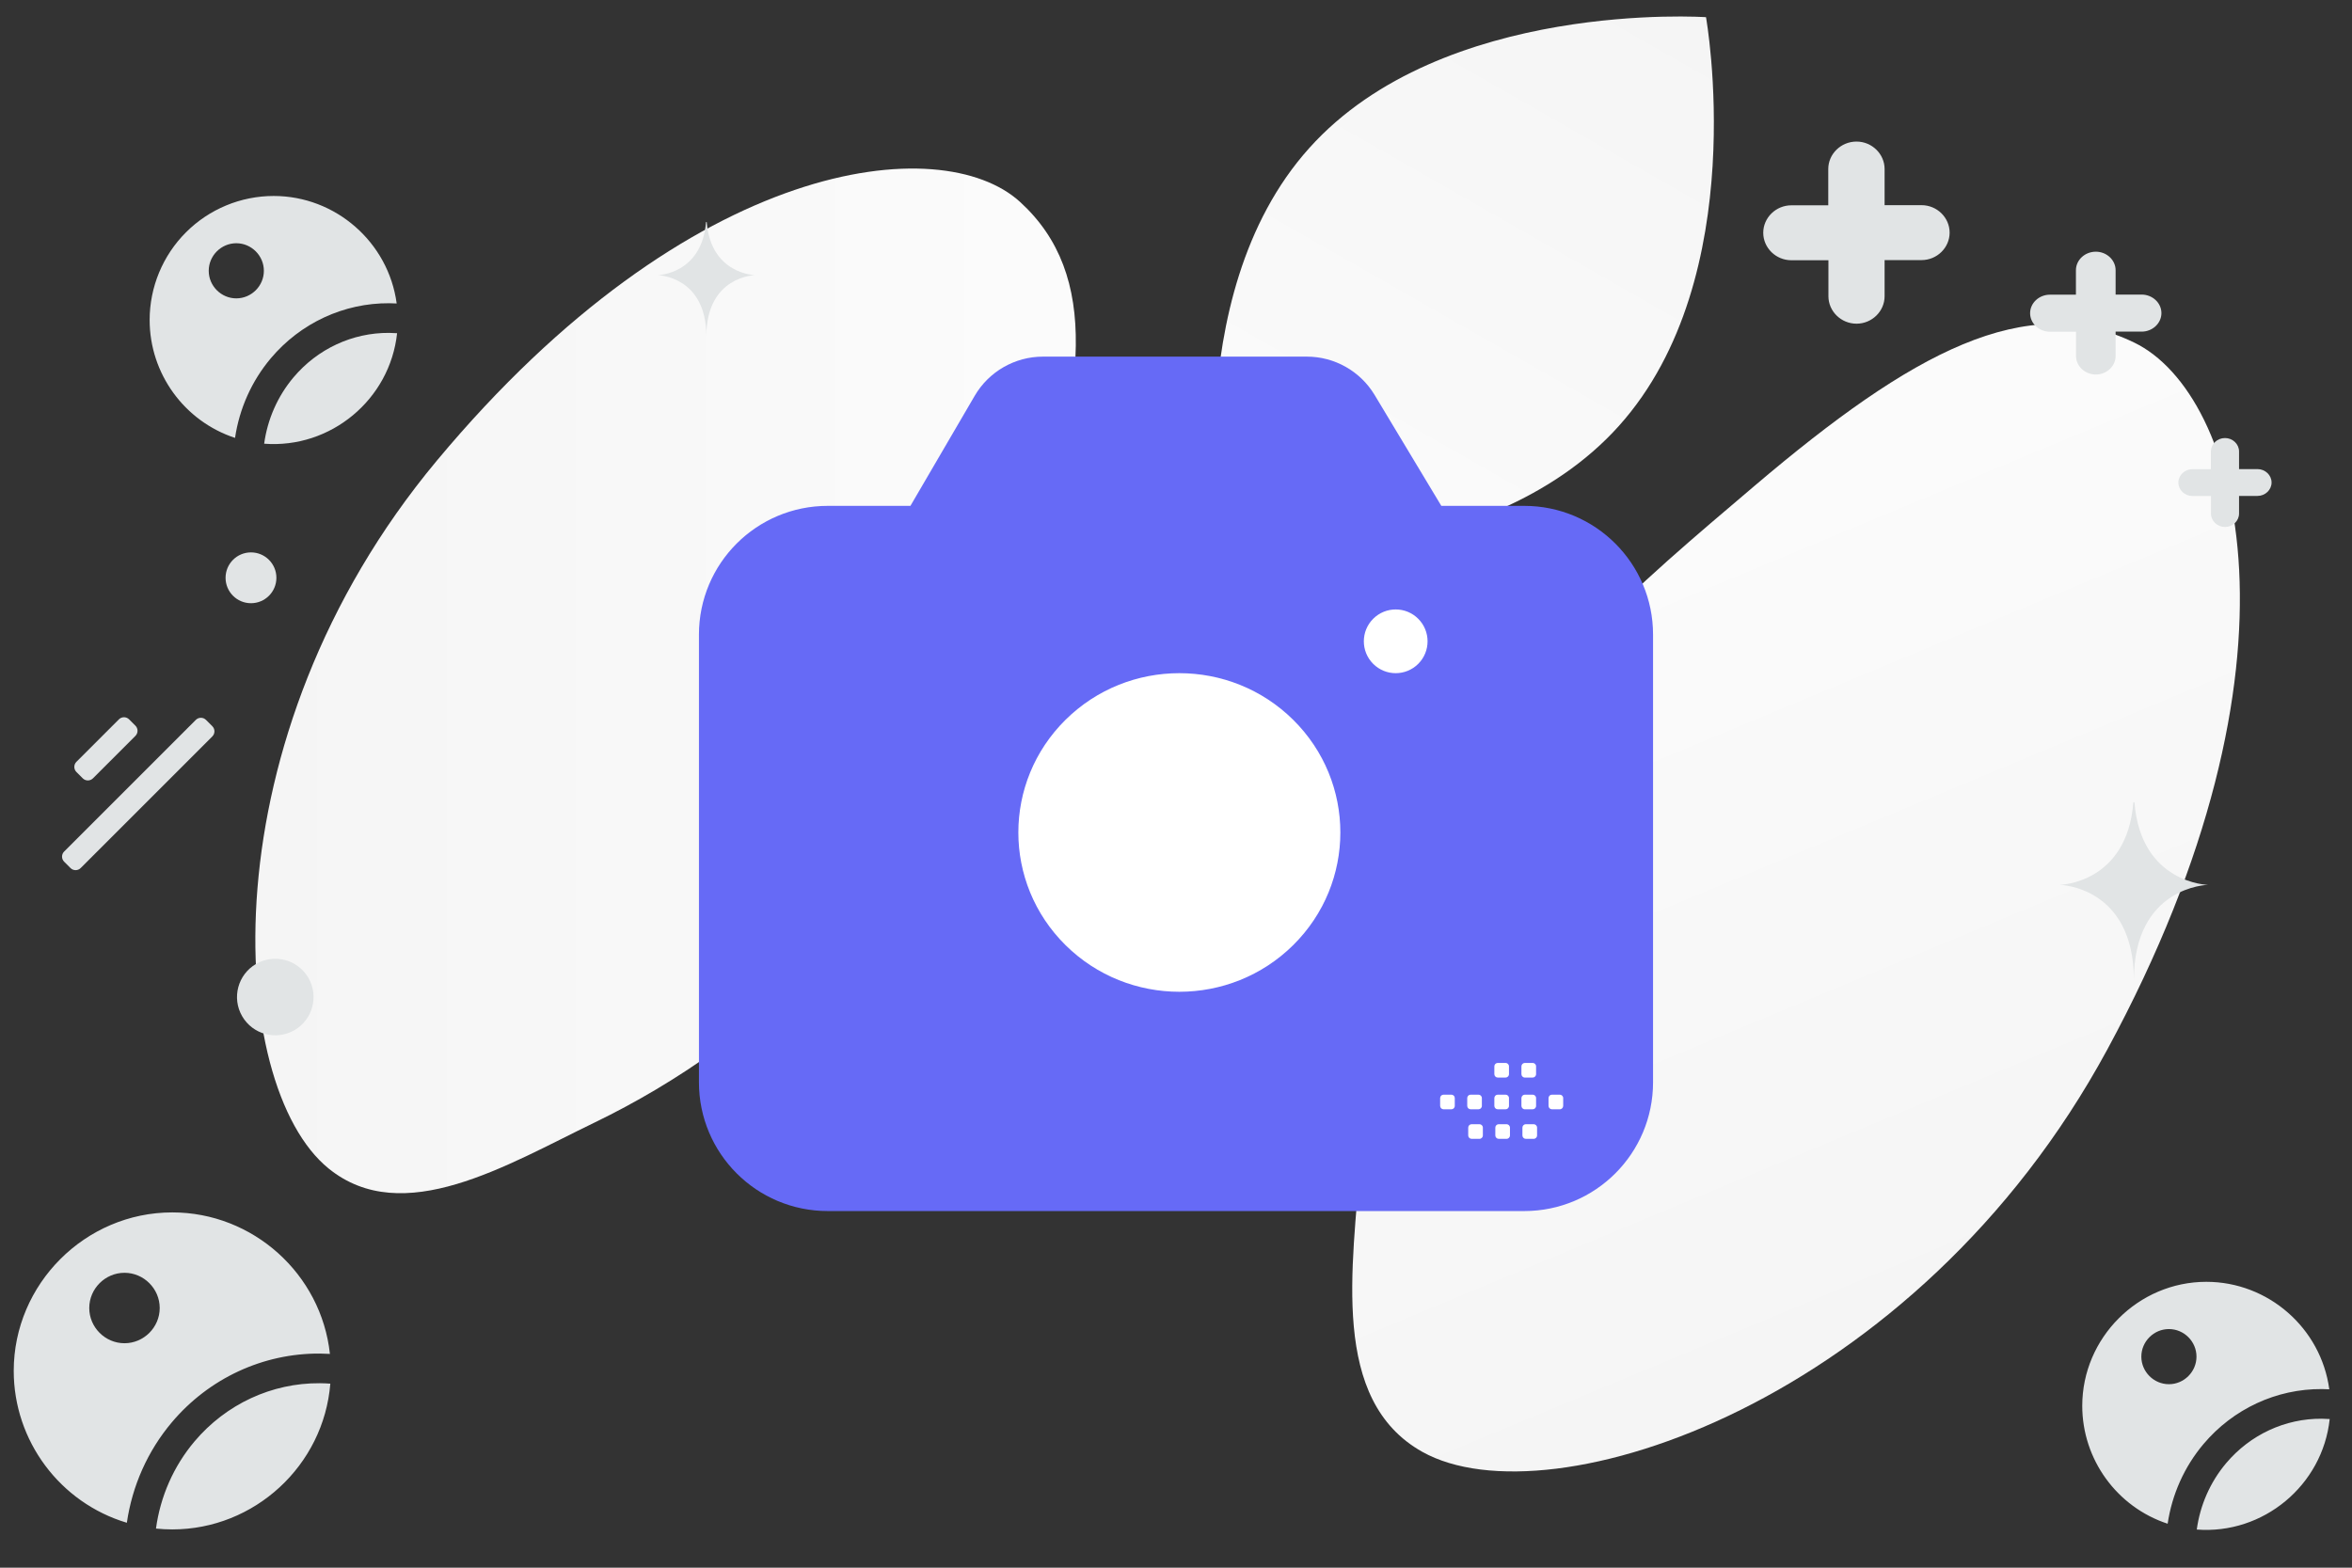 <?xml version="1.0" encoding="UTF-8" standalone="no"?><!DOCTYPE svg PUBLIC "-//W3C//DTD SVG 1.1//EN" "http://www.w3.org/Graphics/SVG/1.1/DTD/svg11.dtd"><svg width="100%" height="100%" viewBox="0 0 3750 2500" version="1.1" xmlns="http://www.w3.org/2000/svg" xmlns:xlink="http://www.w3.org/1999/xlink" xml:space="preserve" xmlns:serif="http://www.serif.com/" style="fill-rule:evenodd;clip-rule:evenodd;stroke-linecap:round;stroke-linejoin:round;"><rect x="0" y="0" width="3750" height="2500" fill="#333333" stroke="none"/><rect x="0" y="0" width="3750" height="2500" style="fill:none;fill-rule:nonzero;"/><path d="M3402.88,546.365c-172.325,-83.693 -353.781,14.595 -605.335,228.328c-189.162,160.783 -363.554,304.687 -489.446,556.43c-88.151,176.148 -127.715,359.009 -139.008,517.731c-12.265,171.967 -48.884,383.971 98.816,466.51c202.927,113.35 786.798,-78.541 1091.78,-641.361c334.971,-618.336 211.679,-1045.89 43.191,-1127.64Z" style="fill:url(#_Linear1);fill-rule:nonzero;"/><path d="M1626.26,321.901c127.661,116.355 105.961,301.161 11.002,583.236c-71.456,212.132 -133.713,406.258 -302.486,595.785c-118.071,132.673 -257.997,226.896 -387.151,289.383c-139.927,67.721 -305.241,169.211 -423.704,73.09c-162.72,-132.078 -197.07,-685.165 172.393,-1128.6c405.934,-487.102 805.188,-526.679 929.946,-412.89Z" style="fill:url(#_Linear2);fill-rule:nonzero;"/><path d="M2581.35,678.998c-212.99,237.567 -632.898,208.721 -632.898,208.721c0,-0 -74.319,-414.032 138.887,-651.471c212.996,-237.567 632.695,-208.849 632.695,-208.849c-0,-0 74.313,414.038 -138.684,651.599Z" style="fill:url(#_Linear3);fill-rule:nonzero;"/><path d="M2588.97,1012.01l0,713.97c0,87.66 -70.999,158.663 -158.659,158.663l-1110.62,0c-87.66,0 -158.663,-71.003 -158.663,-158.663l-0,-713.97c-0,-87.66 71.003,-158.659 158.663,-158.659l158.659,0l115.98,-198.642c14.206,-24.343 40.358,-39.355 68.543,-39.346l420.766,-0c27.791,0.005 53.631,14.598 67.985,38.394l120.026,199.594l158.663,0c87.66,0 158.659,70.999 158.659,158.659Z" style="fill:#666af6;stroke:#666af6;stroke-width:93.28px;"/><path d="M2301.58,1745.66l12.46,-0c3.01,-0 5.437,2.452 5.437,5.441l0,12.46c0,3.01 -2.452,5.438 -5.437,5.438l-12.46,-0c-2.98,-0.012 -5.428,-2.458 -5.442,-5.438l-0,-12.46c-0,-0.004 -0,-0.008 -0,-0.012c-0,-2.979 2.451,-5.43 5.429,-5.43c0.004,0 0.008,0.001 0.013,0.001Zm43.194,-0l12.46,-0c2.99,-0 5.438,2.452 5.438,5.441l-0,12.46c-0,3.01 -2.448,5.438 -5.438,5.438l-12.46,-0c-2.977,-0.014 -5.423,-2.46 -5.437,-5.438l-0,-12.46c-0,-2.989 2.452,-5.441 5.437,-5.441Zm43.225,-0l12.46,-0c2.989,-0 5.441,2.452 5.441,5.441l0,12.46c0,3.01 -2.452,5.438 -5.441,5.438l-12.46,-0c-2.978,-0.014 -5.424,-2.46 -5.438,-5.438l-0,-12.46c-0,-0.004 -0,-0.008 -0,-0.012c-0,-2.979 2.451,-5.429 5.429,-5.429c0.003,-0 0.006,-0 0.009,-0Zm43.203,-0l12.46,-0c2.989,-0 5.437,2.452 5.437,5.441l0,12.46c0,3.01 -2.448,5.438 -5.437,5.438l-12.46,-0c-2.988,-0 -5.449,-2.45 -5.463,-5.438l0,-12.46c0.032,-2.981 2.482,-5.421 5.463,-5.441Zm43.203,-0l12.46,-0c3.014,-0 5.463,2.452 5.463,5.441l-0,12.46c-0.007,2.985 -2.465,5.438 -5.45,5.438c-0.005,-0 -0.009,-0 -0.013,-0l-12.46,-0c-2.979,-0.012 -5.426,-2.459 -5.438,-5.438l0,-12.46c0,-2.989 2.449,-5.441 5.438,-5.441Zm-128.05,47.106c0.001,-0 12.464,-0 12.464,-0c2.989,-0 5.438,2.452 5.438,5.442l-0,12.485c-0,2.985 -2.449,5.437 -5.438,5.437l-12.46,0c-2.981,-0.004 -5.433,-2.456 -5.437,-5.437l-0,-12.46c-0.001,-0.011 -0.001,-0.023 -0.001,-0.034c0,-2.98 2.453,-5.433 5.434,-5.433Zm43.199,-0c0.001,-0 12.464,-0 12.464,-0c2.989,-0 5.442,2.452 5.442,5.442l-0,12.485c-0,2.985 -2.453,5.437 -5.442,5.437l-12.46,0c-2.978,-0.013 -5.424,-2.459 -5.437,-5.437l-0,-12.46c-0.001,-0.011 -0.001,-0.023 -0.001,-0.034c0,-2.98 2.453,-5.433 5.434,-5.433Zm43.207,-0l12.46,-0c3.015,-0 5.463,2.452 5.463,5.442l0,12.485c0,2.985 -2.448,5.437 -5.463,5.437l-12.46,0c-2.978,-0.011 -5.426,-2.459 -5.437,-5.437l-0,-12.46c-0,-3.015 2.448,-5.467 5.437,-5.467Zm-44.762,-97.709l12.46,-0c2.989,-0 5.441,2.448 5.441,5.437l0,12.46c0,3.01 -2.452,5.438 -5.441,5.438l-12.46,-0c-2.978,-0.014 -5.424,-2.46 -5.438,-5.438l-0,-12.46c-0,-0.004 -0,-0.008 -0,-0.012c-0,-2.976 2.449,-5.425 5.425,-5.425c0.004,-0 0.008,-0 0.013,-0Zm43.203,-0l12.46,-0c2.989,-0 5.437,2.448 5.437,5.437l0,12.46c0,3.01 -2.448,5.438 -5.437,5.438l-12.46,-0c-2.988,-0 -5.449,-2.451 -5.463,-5.438l0,-12.46c0.032,-2.98 2.482,-5.419 5.463,-5.437Z" style="fill:#fff;"/><path d="M2061.87,1147.92c100.25,99.206 100.25,260.049 0,359.259c-100.25,99.206 -262.791,99.206 -363.041,0c-100.25,-99.21 -100.25,-260.053 0,-359.259c100.25,-99.206 262.791,-99.206 363.041,0Zm199.355,-161.137c19.839,19.839 19.839,52.008 0,71.85c-19.843,19.843 -52.011,19.843 -71.854,0c-19.839,-19.842 -19.839,-52.011 -0,-71.85c19.843,-19.843 52.011,-19.843 71.854,0Z" style="fill:#fff;"/><path d="M3569.91,719.933l-0,28.136l29.453,0c12.292,0 22.389,9.645 22.389,21.39c0,11.745 -10.097,21.389 -22.389,21.389l-29.453,0l-0,28.137c-0,11.738 -10.097,21.389 -22.389,21.389c-12.292,0 -22.39,-9.651 -22.39,-21.389l0,-28.022l-29.575,0c-12.292,0 -22.389,-9.644 -22.389,-21.389c0,-11.738 10.097,-21.39 22.389,-21.39l29.454,0l-0,-28.251c-0,-11.738 10.097,-21.39 22.511,-21.39c12.292,0 22.389,9.652 22.389,21.39Zm-196.808,-289.018l0,38.848l41.496,0c17.323,0 31.554,13.325 31.554,29.541c-0,16.216 -14.231,29.542 -31.554,29.542l-41.496,-0l0,38.848c0,16.216 -14.23,29.541 -31.547,29.541c-17.324,0 -31.554,-13.325 -31.554,-29.541l-0,-38.686l-41.665,-0c-17.323,-0 -31.554,-13.325 -31.554,-29.541c0,-16.216 14.231,-29.542 31.554,-29.542l41.496,0l-0,-39.01c-0,-16.216 14.23,-29.542 31.723,-29.542c17.317,0 31.547,13.326 31.547,29.542Zm-368.322,-161.343l0,57.61l58.894,0c24.584,0 44.785,19.755 44.785,43.799c-0,24.044 -20.201,43.799 -44.785,43.799l-58.894,-0l0,57.61c0,24.044 -20.2,43.799 -44.785,43.799c-24.584,0 -44.784,-19.755 -44.784,-43.799l-0,-57.374l-59.137,0c-24.584,0 -44.785,-19.755 -44.785,-43.798c-0,-24.044 20.201,-43.799 44.785,-43.799l58.893,-0l0,-57.847c0,-24.044 20.201,-43.799 45.028,-43.799c24.585,0 44.785,19.755 44.785,43.799Z" style="fill:#e1e4e5;"/><circle cx="400.16" cy="921.421" r="40.523" style="fill:#e1e4e5;"/><path d="M3403.13,1279.38l-1.716,0c-10.171,129.708 -117.355,131.707 -117.355,131.707c0,0 118.193,2.081 118.193,151.956c-0,-149.875 118.192,-151.956 118.192,-151.956c0,0 -107.136,-1.999 -117.314,-131.707Zm-2276.35,-925.279l-1.128,0c-6.687,83.384 -77.123,84.667 -77.123,84.667c0,-0 77.67,1.337 77.67,97.688c-0,-96.351 77.669,-97.688 77.669,-97.688c0,-0 -70.409,-1.283 -77.088,-84.667Z" style="fill:#e1e4e5;fill-rule:nonzero;"/><path d="M112.382,1384.27l-10.093,-10.093c-4.486,-4.485 -4.486,-11.769 -0,-16.254l209.899,-209.899c4.485,-4.486 11.769,-4.486 16.254,-0l10.093,10.093c4.486,4.485 4.486,11.769 0,16.255l-209.899,209.898c-4.485,4.486 -11.769,4.486 -16.254,0Z" style="fill:#e1e4e5;"/><path d="M131.948,1241.22l-10.093,-10.093c-4.486,-4.486 -4.486,-11.769 -0,-16.255l67.716,-67.716c4.486,-4.486 11.769,-4.486 16.255,-0l10.093,10.093c4.485,4.485 4.485,11.769 -0,16.254l-67.717,67.717c-4.485,4.485 -11.769,4.485 -16.254,-0Z" style="fill:#e1e4e5;"/><path d="M469.414,1642.84c-29.17,16.841 -66.525,6.832 -83.366,-22.338c-16.841,-29.17 -6.832,-66.524 22.338,-83.366c29.17,-16.841 66.524,-6.831 83.366,22.338c16.841,29.17 6.831,66.525 -22.338,83.366Z" style="fill:#e1e4e5;"/><path d="M510.308,2158.55c5.241,0.049 10.479,0.229 15.71,0.541c-13.766,-127.73 -122.842,-225.672 -251.311,-225.66c-0.022,-0 -0.044,-0 -0.066,-0c-138.658,-0 -252.756,114.098 -252.756,252.756c-0,111.391 73.636,210.261 180.36,242.167c8.489,-58.597 33.012,-114.269 71.699,-160.141c59.15,-70.139 145.512,-110.324 236.324,-109.663l0.04,0Zm-0.412,47.277c5.593,0.048 11.185,0.277 16.757,0.689c-10.515,130.595 -120.929,232.461 -251.946,232.441c-8.733,0 -17.418,-0.452 -26.023,-1.344c6.903,-50.91 27.968,-99.275 61.399,-138.92c50.236,-59.569 123.299,-93.419 199.813,-92.866Zm-311.42,-63.77c30.811,0 56.165,-25.353 56.165,-56.165c0,-0.002 0,-0.004 0,-0.006c0,-30.812 -25.354,-56.165 -56.165,-56.165c-0.002,-0 -0.005,-0 -0.007,-0c-30.811,-0 -56.165,25.353 -56.165,56.165c0,0.002 0,0.004 0,0.006c0,30.812 25.354,56.165 56.165,56.165c0.002,0 0.005,0 0.007,0Zm3503.7,73.098c3.87,0.033 7.74,0.162 11.61,0.378c-13.166,-97.708 -97.461,-171.411 -196.051,-171.42c-0.005,-0 -0.009,-0 -0.014,-0c-108.518,-0 -197.814,89.296 -197.814,197.814c-0,85.27 55.136,161.382 136.159,187.96c6.888,-46.487 26.427,-90.651 57.151,-127.081c47.263,-56.043 116.294,-88.178 188.912,-87.651l0.047,-0Zm-0.412,47.277c4.228,0.038 8.454,0.211 12.67,0.52c-11.3,105.725 -105.924,184.397 -211.936,176.208c5.309,-38.815 21.383,-75.67 46.859,-105.874c38.341,-45.467 94.074,-71.273 152.407,-70.854Zm-243.686,-55.044c24.116,-0 43.961,-19.845 43.961,-43.961c0,-24.117 -19.845,-43.961 -43.961,-43.961c-24.116,-0 -43.961,19.844 -43.961,43.961c0,24.116 19.845,43.961 43.961,43.961Zm-2837.23,-1723.82c3.877,0.034 7.747,0.162 11.61,0.378c-13.147,-97.719 -97.449,-171.438 -196.048,-171.438c-52.447,0 -102.799,20.859 -139.882,57.946c-37.086,37.085 -57.944,87.437 -57.944,139.883c0,85.27 55.133,161.381 136.153,187.963c6.889,-46.494 26.428,-90.65 57.151,-127.081c47.264,-56.043 116.295,-88.178 188.913,-87.651l0.047,-0Zm-0.412,47.277c4.228,0.034 8.456,0.209 12.67,0.513c-11.29,105.731 -105.921,184.408 -211.936,176.208c5.309,-38.814 21.383,-75.663 46.858,-105.866c38.342,-45.474 94.075,-71.274 152.408,-70.855Zm-243.679,-55.044c24.113,-0.004 43.954,-19.847 43.954,-43.961c-0,-24.116 -19.845,-43.961 -43.961,-43.961c-24.116,0 -43.961,19.845 -43.961,43.961c-0,24.116 19.845,43.961 43.961,43.961c0.002,-0 0.004,-0 0.007,-0Z" style="fill:#e1e4e5;"/><defs><linearGradient id="_Linear1" x1="0" y1="0" x2="1" y2="0" gradientUnits="userSpaceOnUse" gradientTransform="matrix(1457.1,3555.35,-3555.35,1457.1,2266.42,17.619)"><stop offset="0" style="stop-color:#fff;stop-opacity:1"/><stop offset="1" style="stop-color:#eee;stop-opacity:1"/></linearGradient><linearGradient id="_Linear2" x1="0" y1="0" x2="1" y2="0" gradientUnits="userSpaceOnUse" gradientTransform="matrix(-3464.32,-32.554,32.554,-3464.32,2448.73,1097.03)"><stop offset="0" style="stop-color:#fff;stop-opacity:1"/><stop offset="1" style="stop-color:#eee;stop-opacity:1"/></linearGradient><linearGradient id="_Linear3" x1="0" y1="0" x2="1" y2="0" gradientUnits="userSpaceOnUse" gradientTransform="matrix(1499.24,-2605.35,2605.35,1499.24,1725.58,1496.34)"><stop offset="0" style="stop-color:#fff;stop-opacity:1"/><stop offset="1" style="stop-color:#eee;stop-opacity:1"/></linearGradient></defs></svg>